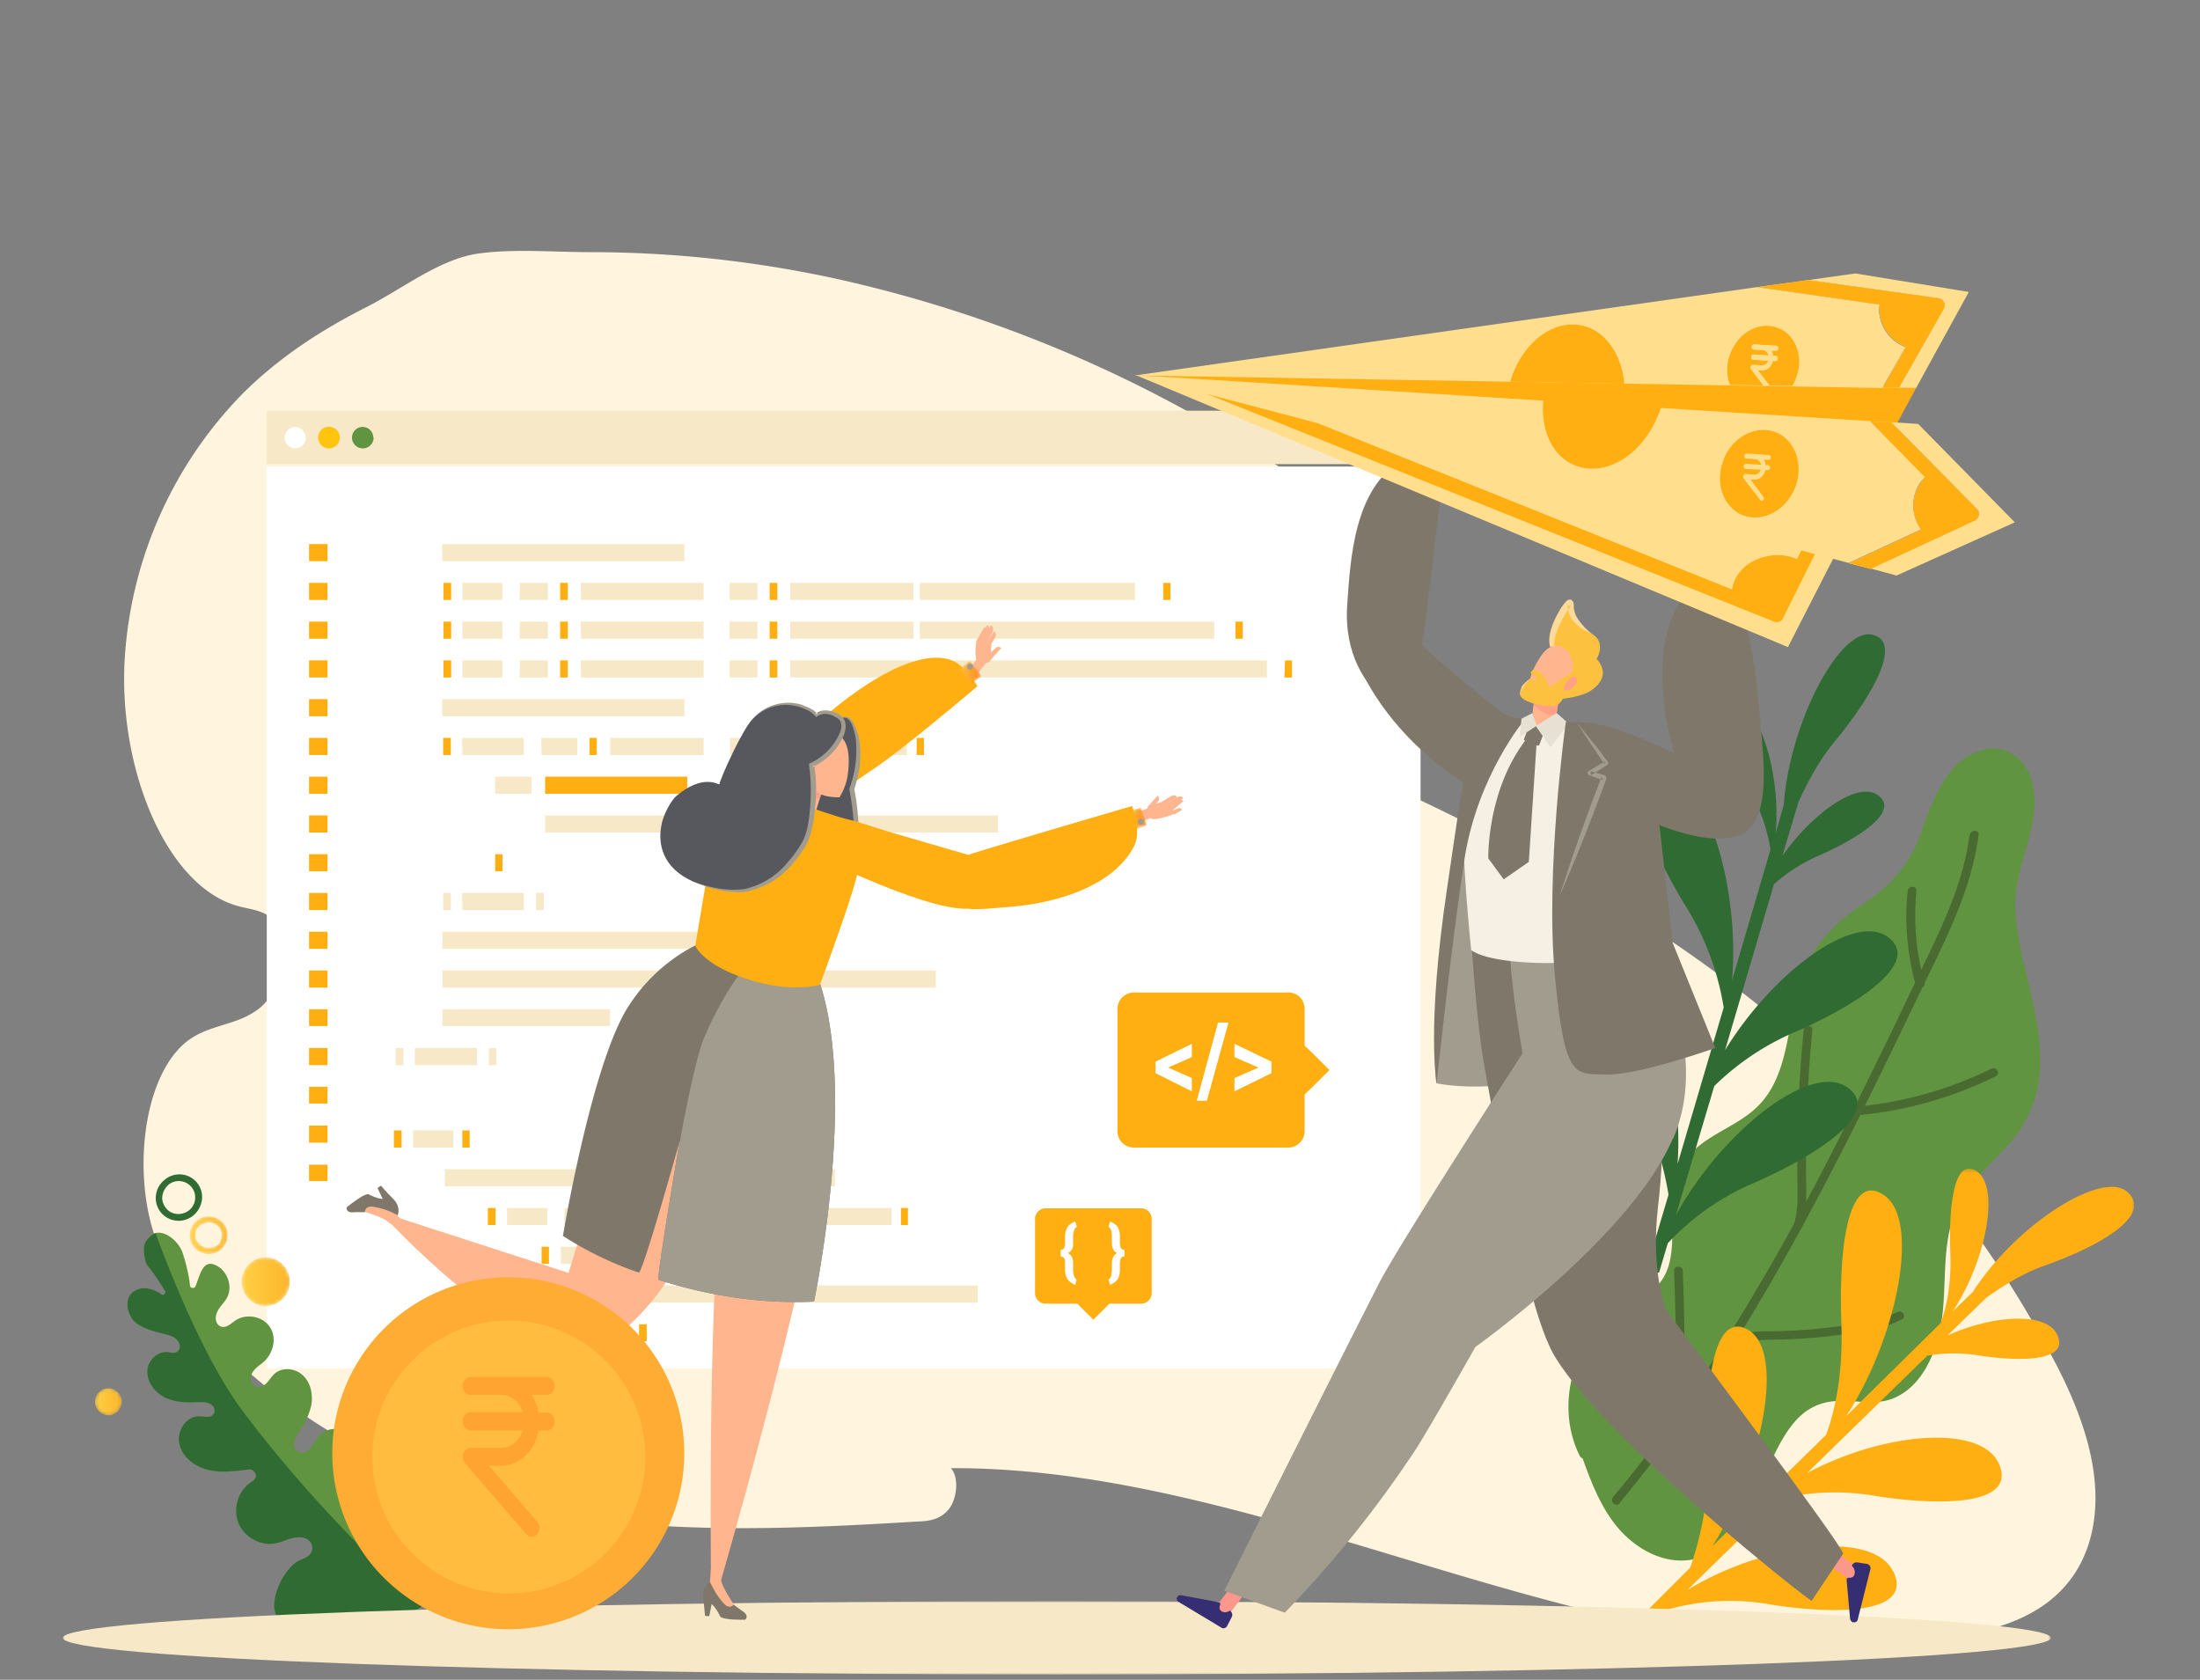 <svg xmlns="http://www.w3.org/2000/svg" xmlns:xlink="http://www.w3.org/1999/xlink" width="630" height="481" viewBox="0 0 630 481"><rect x="0" y="0" width="630" height="481" fill="#808080" stroke="none"/><defs/><defs><path id="a" d="M0 408h593.2V.5H0z"/><path id="c" d="M5.7.8c-1.5 0-2.9.7-3.9 1.7S.3 4.9.3 6.3c0 3 2.5 5.3 5.4 5.3h.1c1.5 0 2.9-.6 3.9-1.7 1-1 1.5-2.3 1.5-3.8 0-3-2.5-5.3-5.5-5.3M2 6.3c0-1 .3-2 1-2.6.7-.7 1.7-1.1 2.7-1.2 2.1 0 3.8 1.6 3.8 3.6 0 1-.3 2-1 2.7-.7.7-1.7 1-2.7 1-2 0-3.8-1.5-3.8-3.5"/><path id="f" d="M7 .5a7 7 0 00-6.8 7 7 7 0 007 7A7 7 0 0014 7.2 7 7 0 007.1.5H7"/><path id="i" d="M4 0A3.9 3.9 0 00.2 4c0 2 1.8 3.8 4 3.8 2 0 3.7-1.9 3.7-4S6 0 4 0"/><path id="l" d="M.9.3h142.3v132H.9z"/><path id="n" d="M0 1h569.3v21H0z"/><path id="p" d="M.2 1.9L1.9 7l3.6-1.2L3.7.7z"/><path id="s" d="M.8 3l3.3 4.4 3-2.3L3.8.7z"/><path id="v" d="M6.6 1.4L.9 1l5.7.4z"/><path id="y" d="M1.7.7H1h.6"/><linearGradient id="d" x1="100%" x2="0%" y1="50%" y2="50%"><stop offset="0%" stop-color="#FBB62B"/><stop offset="100%" stop-color="#FFCF44"/></linearGradient><linearGradient id="g" x1="100%" x2="0%" y1="50%" y2="50%"><stop offset="0%" stop-color="#FBB62B"/><stop offset="100%" stop-color="#FFCF44"/></linearGradient><linearGradient id="j" x1="100%" x2="0%" y1="50%" y2="50%"><stop offset="0%" stop-color="#FBB62B"/><stop offset="100%" stop-color="#FFCF44"/></linearGradient><linearGradient id="q" x1="0%" x2="100%" y1="50%" y2="50%"><stop offset="0%" stop-color="#FBC13F"/><stop offset="100%" stop-color="#FF871C"/></linearGradient><linearGradient id="t" x1="0%" x2="100%" y1="50%" y2="50%"><stop offset="0%" stop-color="#FBC13F"/><stop offset="100%" stop-color="#FF871C"/></linearGradient><linearGradient id="w" x1="-113.1%" x2="538.6%" y1="49.9%" y2="50.4%"><stop offset="0%" stop-color="#FBB62B"/><stop offset="100%" stop-color="#FFCF44"/></linearGradient><linearGradient id="z" x1="-1181.1%" x2="639.3%" y1="-536.2%" y2="330.6%"><stop offset="0%" stop-color="#FBB62B"/><stop offset="100%" stop-color="#FFCF44"/></linearGradient></defs><g fill="none" fill-rule="evenodd"><g transform="translate(18 71.5)"><path fill="#FFF4DD" d="M357 68.1A377.7 377.7 0 00222.7 8.6 331.2 331.2 0 00150.8.7c-10.4 0-21.5-1-31.8.4-10.8 1.5-21.2 9.7-31.4 15-12.5 6.3-24.9 14-36 25a119 119 0 00-33.9 76.3c-1.8 31.4 12.1 65.5 33 70.7 3.9 1 8.3 1.2 11 5.6 4.5 7.4 0 19.9-6.2 24.1-6 4.3-13.2 4.1-19.3 8.4-12.3 8.8-16 34.4-10.8 53.3A85.4 85.4 0 0054 322.1c56.5 48.5 125.5 46 190.6 42.1 3-.1 6.4-.4 8.9-3.3 2.5-2.8 3.3-9.2.8-12 99.1-.3 196.5 68.1 294.6 46.8 12.8-2.8 27.6-9.6 32-27.9 4-16.9-3-35-10.3-49-45.8-86.9-118.2-131.6-188.8-164.4a40.3 40.3 0 01-17.4-12.4c-4.8-6.6-7.3-18-4-26.3 2.9-6.8 8.9-10 11-17.4 3.7-12.6-6-24.4-14.4-30.2"/><mask id="b" fill="#fff"><use xlink:href="#a"/></mask><path fill="#FFF" d="M58.4 320.3h330.4V62.1H58.4z" mask="url(#b)"/><path fill="#F7E8C8" d="M58.4 61.4h330.4V46.1H58.4z" mask="url(#b)"/><path fill="#FFF" d="M69.6 53.8a3 3 0 11-6.1 0 3 3 0 016 0" mask="url(#b)"/><path fill="#FFC40E" d="M79.3 53.8a3 3 0 11-6.2 0 3 3 0 016.2 0" mask="url(#b)"/><path fill="#619440" d="M89 53.8a3 3 0 11-6.2 0 3 3 0 016.1 0" mask="url(#b)"/><path fill="#F7E8C8" d="M108.7 89.2H178v-4.9h-69.4zm5.7 11.1h11.5v-4.9h-11.5zm0 11.1h11.5v-4.9h-11.5zm0 11.1h11.5v-4.9h-11.5zm34-22.2h35.1v-4.9h-35.2zm0 11.1h35.1v-4.9h-35.2zm0 11.1h35.1v-4.9h-35.2zm-17.6-22.2h8.1v-4.9h-8zm0 11.1h8.1v-4.9h-8zm0 11.1h8.1v-4.9h-8z" mask="url(#b)"/><path fill="#FFAF12" d="M142.4 100.3h2.2v-4.9h-2.2zm0 11.1h2.2v-4.9h-2.2zm0 11.1h2.2v-4.9h-2.2zM109 100.3h2.2v-4.9h-2.2zm0 11.1h2.2v-4.9h-2.2zm0 11.1h2.2v-4.9h-2.2z" mask="url(#b)"/><path fill="#F7E8C8" d="M114.4 144.7H132v-4.9h-17.7zm42.3 0h26.8v-4.9h-26.8zm-19.6 0h10.2v-4.9H137z" mask="url(#b)"/><path fill="#FFAF12" d="M150.8 144.7h2.1v-4.9h-2.1z" mask="url(#b)"/><path fill="#F7E8C8" d="M184.6 166.9h83.2V162h-83.2zm-46.5 0h40V162h-40zm76.8-22.2h26.8v-4.9H215zm-23.8 0h14.4v-4.9H191z" mask="url(#b)"/><path fill="#FFAF12" d="M209 144.7h2.1v-4.9H209zm35.5 0h2.1v-4.9h-2.1zm-135.6 0h2.2v-4.9h-2.2z" mask="url(#b)"/><path fill="#F7E8C8" d="M114.4 189.1H132v-4.9h-17.7zm-5.5 0h2.2v-4.9h-2.2zm26.6 0h2.2v-4.9h-2.2zm-34.7 44.4h17.8v-4.9h-17.8zm-5.5 0h2.2v-4.9h-2.2zm26.7 0h2.1v-4.9H122z" mask="url(#b)"/><path fill="#FFAF12" d="M123.8 178h2.1v-4.9h-2.1z" mask="url(#b)"/><path fill="#F7E8C8" d="M123.8 155.8h10.4v-4.9h-10.4z" mask="url(#b)"/><path fill="#FFAF12" d="M138.1 155.8h40.7v-4.9h-40.7z" mask="url(#b)"/><path fill="#F7E8C8" d="M208.3 100.3h35.3v-4.9h-35.3zm0 11.1h35.3v-4.9h-35.3zm0 11.1h35.3v-4.9h-35.3zm37.1-22.2H307v-4.9h-61.6zm0 11.1h84.3v-4.9h-84.3zm0 11.1h99.4v-4.9h-99.4zm-54.5-22.2h8v-4.9h-8zm0 11.1h8v-4.9h-8zm0 11.1h8v-4.9h-8z" mask="url(#b)"/><path fill="#FFAF12" d="M202.4 100.3h2.2v-4.9h-2.2zm0 11.1h2.2v-4.9h-2.2zm0 11.1h2.2v-4.9h-2.2zm112.7-22.2h2.1v-4.9h-2.1zm20.7 11.1h2.1v-4.9h-2.1zm14 11.1h2.2v-4.9H350z" mask="url(#b)"/><path fill="#F7E8C8" d="M108.7 133.6H178v-4.9h-69.4zm-8.4 123.5h11.5v-4.9h-11.5zm26.9 22.2h11.5v-4.9h-11.5zm33.9 0h76.2v-4.9h-76.2zm-51.7-11.1h111.7v-4.9H109.4zm34.2 11.1h8.1v-4.9h-8z" mask="url(#b)"/><path fill="#FFAF12" d="M155.2 279.3h2.2v-4.9h-2.2zm-60.4-22.2H97v-4.9h-2.2zm19.6 0h2.1v-4.9h-2.1z" mask="url(#b)"/><path fill="#F7E8C8" d="M142.6 290.4h5.2v-4.9h-5.2z" mask="url(#b)"/><path fill="#FFAF12" d="M137.1 290.4h2.1v-4.9h-2.1zm13.3 0h2.2v-4.9h-2.2z" mask="url(#b)"/><path fill="#F7E8C8" d="M157.2 312.6h5.2v-4.9h-5.2z" mask="url(#b)"/><path fill="#FFAF12" d="M151.7 312.6h2.2v-4.9h-2.2zm13.3 0h2.2v-4.9H165zm-43.3-33.3h2.2v-4.9h-2.2z" mask="url(#b)"/><path fill="#F7E8C8" d="M152 301.5H262v-4.9H152z" mask="url(#b)"/><path fill="#FFAF12" d="M240 279.3h2v-4.9h-2z" mask="url(#b)"/><path fill="#F7E8C8" d="M108.7 200.2h95.5v-4.9h-95.5zm0 11.1H250v-4.9H108.7zm0 11h48v-4.8h-48z" mask="url(#b)"/><path fill="#FFAF12" d="M70.5 89.2h5.3v-4.9h-5.3zm0 11.1h5.3v-4.9h-5.3zm0 11.1h5.3v-4.9h-5.3zm0 11.1h5.3v-4.9h-5.3zm0 11.1h5.3v-4.9h-5.3zm0 11.1h5.3v-4.9h-5.3zm0 11.1h5.3v-4.9h-5.3zm0 11.1h5.3V162h-5.3zm0 11.1h5.3v-4.9h-5.3zm0 11.1h5.3v-4.9h-5.3zm0 11.1h5.3v-4.9h-5.3zm0 11.1h5.3v-4.9h-5.3zm0 11h5.3v-4.8h-5.3zm0 11.2h5.3v-4.9h-5.3zm0 11h5.3v-4.8h-5.3zm0 11.2h5.3v-4.9h-5.3zm0 11h5.3V262h-5.3z" mask="url(#b)"/><path fill="#306B34" d="M28.5 270.9c-.2 1.2.2 2.5 1 3.5 1.5 2 4.5 2.3 6.6.7a4.7 4.7 0 00.8-6.6 4.7 4.7 0 00-6.6-.8c-1 .9-1.6 2-1.8 3.2m8.8 5.7a6.6 6.6 0 01-9.3-1 6.6 6.6 0 011.2-9.3 6.5 6.5 0 0110.6 6c-.3 1.6-1.1 3.2-2.5 4.3" mask="url(#b)"/><path fill="#619440" d="M102.8 367.4c-.7-3.4-2.7-14.7-6-16-3.6-1.3-8 .4-9.8 3.8-.8 1.5-1.1 3.2-2.6 4.2-.8.5-2 .5-2.6-.2-1.2-1.2 0-3 .8-4.3a15 15 0 003-8.4c0-3-1.3-6-3.9-7.7-2.5-1.7-6.2-1.5-8.3.8-1.3 1.3-1.8 3.3-3.5 4.4-.8.6-2 .7-2.8 0-1.7-1.2-.6-3.8.6-5.5 1.6-2.5 3-5.1 3.5-8 .4-3-.3-6.2-2.5-8.2-2.1-2-5.8-2.4-8-.5-.9.8-1.5 1.8-2.3 2.7-1 1-2.6 1.7-3.8.6-.8-.7-1-2-.6-3 .6-1.4 1.8-2.3 3-3.2 1.8-1.4 3-3.5 3.3-5.7.8-6.9-6.8-9.5-11-6.5-1.2.8-2.4 2.1-3.9 1.7-1.1-.3-1.7-1.5-1.6-2.7.2-2.4 2.2-3.7 3.2-5.6 1.9-3.5-.2-8.5-4-9.6-3-.8-3.7 3-5 6.3-.4.8-1.5.6-1.6-.2-.3-3.3-1.4-7.3-2.2-9.6-1.5-4-7.7-8.6-10.6-2.7-.8 1.6-.2 5.7.8 6.8 1.5 1.6 4.9 7.1 4.9 7.1.3.6-.4 1.3-1 1a9.8 9.8 0 00-4.5-1.8c-.7 0-1.5 0-2.2.3-4.3 1.4-3.6 6.7-1 9.3 2.4 2 5.6 2.8 8.6 3.5 1.6.4 3.2.9 4 2.4.5.8.4 2-.4 2.6-.8.7-1.8.3-2.7.2-3.1-.4-6 2.6-5.9 5.7 0 3.1 2.3 5.9 5.1 7.2 2.8 1.4 6 1.6 9 1.4 1.6 0 3.3-.2 4.5 1 .7.6.9 1.7.3 2.5-.9 1.1-2.4.6-3.8.6-3.7-.3-6.6 3.8-6 7.5.6 3.6 3.8 6.4 7.3 7.5 4 1.3 8.3.7 12.4.2 1-.2 1.9.4 2.2 1.3.4 1.3-.8 2-1.7 2.6a9.9 9.9 0 00-3.1 11.7c1.8 4 6.5 6.4 10.7 5.5 2.7-.6 5.2-2.3 8.1-1.5 1.5.5 2.5 1.9 2.2 3.3-.3 2-2.4 2.5-4 3.3-4.4 2.5-5 9-2.2 13.2 2.9 4 12 4.2 17 3.9 5-.3 15.5-.8 20.8-4.2 2.5-1.6.6-17.5-.2-21" mask="url(#b)"/><path fill="#306B34" d="M23.6 284.3c-.8 1.6-.2 5.7.8 6.8 1.5 1.6 4.9 7.1 4.9 7.1.3.6-.4 1.3-1 1a9.8 9.8 0 00-4.5-1.8c-.7 0-1.5 0-2.2.3-4.3 1.4-3.6 6.7-1 9.3 2.4 2 5.6 2.8 8.6 3.5 1.6.4 3.2.9 4 2.4.5.8.4 2-.4 2.6-.8.7-1.8.3-2.7.2-3.1-.4-6 2.6-5.9 5.7 0 3.1 2.3 5.9 5.1 7.3 2.8 1.3 6 1.5 9 1.3 1.6 0 3.3-.2 4.5 1 .7.6.9 1.7.3 2.5-.9 1.1-2.5.6-3.8.6-3.7-.3-6.6 3.8-6 7.5.6 3.6 3.8 6.4 7.3 7.5 4 1.3 8.3.7 12.4.2 1-.2 1.9.4 2.2 1.3.4 1.3-.8 2-1.7 2.6a9.9 9.9 0 00-3.1 11.7c1.8 4 6.5 6.4 10.7 5.5 2.7-.6 5.2-2.3 8.1-1.5 1.5.5 2.5 1.9 2.2 3.3-.3 2-2.4 2.5-4 3.3-4.4 2.5-8.8 11.8-6 16 3 4 15.9 1.4 20.9 1 4.6-.2 14-.6 19.6-3.4l1.1-.7s-27.6-24-51.4-55.7c-13.3-17.7-25-51-25-51s-.5 0-1 .4a8 8 0 00-2 2.2" mask="url(#b)"/></g><g transform="translate(54 347.5)"><mask id="e" fill="#fff"><use xlink:href="#c"/></mask><path fill="url(#d)" d="M5.7.8c-1.5 0-2.9.7-3.9 1.7S.3 4.9.3 6.3c0 3 2.5 5.3 5.4 5.3h.1c1.5 0 2.9-.6 3.9-1.7 1-1 1.5-2.3 1.5-3.8 0-3-2.5-5.3-5.5-5.3M2 6.3c0-1 .3-2 1-2.6.7-.7 1.7-1.1 2.7-1.2 2.1 0 3.8 1.6 3.8 3.6 0 1-.3 2-1 2.7-.7.7-1.7 1-2.7 1-2 0-3.8-1.5-3.8-3.5" mask="url(#e)"/></g><g transform="translate(69 359.5)"><mask id="h" fill="#fff"><use xlink:href="#f"/></mask><path fill="url(#g)" d="M7 .5a7 7 0 00-6.8 7 7 7 0 007 7A7 7 0 0014 7.2 7 7 0 007.1.5H7" mask="url(#h)"/></g><g transform="translate(27 397.5)"><mask id="k" fill="#fff"><use xlink:href="#i"/></mask><path fill="url(#j)" d="M4 0A3.9 3.9 0 00.2 4c0 2 1.8 3.8 4 3.8 2 0 3.7-1.9 3.7-4S6 0 4 0" mask="url(#k)"/></g><path fill="#619440" d="M577.1 260c-.4-12 7.6-23.6 5-35.4-1.8-7.6-8-12-15.2-9.6-9 3-12.8 12.5-16 21.2a40.2 40.2 0 01-9.4 16.3c-4 4-8.8 6.7-13.2 10.2a38.6 38.6 0 00-14.1 23.2c-2.5 11-2.9 23.8-11.6 31.6-7 6.4-17.8 8.4-22 18.2-4.5 10.7 2.6 26.8-8 34.1-4.4 3.1-9.4 4.4-13.4 8.3a33 33 0 00-7.3 11c-3.7 9-3.8 19.3.5 27.8.2.4.5.6.8.7 3.2 9 7 18.3 14.4 24 6.5 5.2 15.3 7.3 22.7 2.8 12.7-7.5 14.3-26 23.4-37 3.2-3.8 7.1-5.9 12-6.2 5.3-.4 10.5 1.2 15.7-.5 7.7-2.7 11.8-10.5 13.8-18.4 3-12 0-25.2 5.3-36.6 4.7-10.2 15-15.7 20-25.6 9.8-19.1-2.6-40.6-3.4-60.2"/><path fill="#496B32" d="M564 239c-1.8 14.5-8.5 27.6-14.7 40.5a2534 2534 0 01-18.5 38.1 727.9 727.9 0 01-41.1 73.3c-8.6 13-17.7 25.8-27.8 37.8-1 1.2.8 3 1.8 1.8 18-21.7 33.4-45.4 47.2-69.9 14-24.8 26.5-50.5 38.8-76.2 7-14.5 14.8-29.1 16.9-45.3.2-1.6-2.3-1.6-2.5 0"/><path fill="#496B32" d="M482.5 404.5c0-13.5-.1-27-.6-40.6 0-1.6-2.5-1.6-2.5 0 .5 13.5.7 27 .6 40.6 0 1.6 2.5 1.6 2.5 0M497 385c3.7-1.3 7.7-1.3 11.6-1.4a159.2 159.2 0 0025-2.4c3.8-.7 7.6-1.6 11-3.4 1.5-.7.2-2.9-1.2-2.1a38 38 0 01-11.2 3.2 155.1 155.1 0 01-24.5 2.3c-3.8 0-7.7.1-11.4 1.4-1.5.6-.8 3 .7 2.4m19-33.8c1.4-4.3 1.3-8.8 1.2-13.2a382.5 382.5 0 011.8-43c.2-1.6-2.3-1.6-2.5 0a387.8 387.8 0 00-1.8 42c0 4.5.4 9.2-1 13.6-.5 1.5 1.9 2.2 2.4.6m16.4-31.9c13.6-1.3 26.8-5.1 39-11.1 1.5-.7.2-2.9-1.2-2.2a110 110 0 01-37.8 10.8c-1.6.2-1.6 2.7 0 2.5m18.6-38a70.7 70.7 0 01-2.3-26.2c.1-1.6-2.4-1.5-2.5 0-1 9-.1 18.2 2.3 27 .5 1.5 2.9.8 2.5-.7"/><path fill="#306B34" d="M528.7 311.2c-10.6-7-35.9 13.2-48.8 36.8l11-37a75.2 75.2 0 0123.4-15.6c18.3-8 36.5-20.2 26-27.3-10-6.6-33 10.9-46.3 32.6l14-47.5c2.8-2.5 7-5.7 13.3-8.4 11.5-5.1 23-12.7 16.3-17.2-5.8-3.9-18.6 5.3-27.2 17.5l4.6-15.4c2.1-4.5 5.2-11 10.1-17 11.5-13.9 20-29.3 10.8-31-9.2-1.6-23.4 25.2-25.1 48.8l-2.3 8c1.5-17.2-4.8-37.6-12.8-37.9-7.9-.3-2.6 12.8 4.2 23.9a49 49 0 017.1 18.8l-11 37.4c2.3-27.2-7.7-59.3-20.3-59.8-12.5-.5-4 20.3 6.6 37.9a78 78 0 0111.3 29.7l-13.2 44.8c1.8-26.8-8-58.8-20.4-58.2-9.5.4-6.2 14.8 5.8 34.6a89.7 89.7 0 0112 32.4l-6.3 21.2c1.2.8 2.4 1.2 3.6 1.1l2.5-8.4a72.4 72.4 0 0125.2-17.5c18.3-8.1 36.5-20.2 26-27.3"/><g transform="translate(468 334.5)"><mask id="m" fill="#fff"><use xlink:href="#l"/></mask><path fill="#FFAF12" d="M74.1 115.5c-5.7-12-36.8-8.2-58.9 5.3L42 94.6a68.5 68.5 0 0127.3-.7c19.4 3 40.6 2.5 35-9.5-5.4-11.2-33.1-8.7-54.8 2.9l34.4-33.6a45 45 0 0115.2 0c12.2 1.8 25.6 1.5 22-6-3-6.6-18.3-5.7-31.4.2l11.1-10.8c4-2.8 9.7-6.7 16.7-9.2 16.4-5.8 30.9-14.5 23.8-21-7-6.6-31.8 9-44.4 28.6L91.2 41c9.4-14.2 13.6-35.3 7-40-6.6-4.6-8.2 9.8-7.7 23.1.4 10.2-1.5 17-2.8 20.3L60.7 71C75.3 48.5 82 15 71.6 7.8 61.1.5 58.5 23.2 59.3 44.4c.6 16-2.4 26.7-4.4 32l-32.5 31.8c14.2-22.4 21-55.6 10.2-61.9-8.3-4.8-12.3 9.5-11.4 33.4a94.3 94.3 0 01-5.2 34.7L1 129.4a6.5 6.5 0 002.4 3l6.1-6a65.8 65.8 0 0129.8-1.4c19.4 3 40.6 2.5 34.9-9.5" mask="url(#m)"/></g><g transform="translate(18 457.5)"><mask id="o" fill="#fff"><use xlink:href="#n"/></mask><path fill="#F7E8C8" d="M569.3 11.5C569.3 17.3 442 22 284.7 22 127.4 22 0 17.3 0 11.5S127.5 1 284.7 1s284.6 4.7 284.6 10.5" mask="url(#o)"/></g><path fill="#A29C8F" d="M411.3 310.2s15 3.3 35-2.5c20-5.9-18-80.9-18-80.9l-7.1.7s-12.4 64.1-9.9 82.7"/><path fill="#FCC23F" d="M449.5 172.6c1 .4-1.4 4.4 6.5 9 3.2 1.9 2.2 5.5 1.2 7.1.5.5.9 1 1.2 1.7 1.5 2.8 0 5.4-2.6 7.2-3.1 2.2-9.5 2.6-9.5 2.6l-7.6-7s1.3-3 2.2-4.5a6.8 6.8 0 013.8-3c-1.7-4.6 4.4-13.4 4.8-13.1"/><path fill="#FCDB9A" d="M440.9 188.7c.7-1.5 2-3 3.6-3.6l-.4.8c-.9-2.4-.3-4.8.5-7 .8-2 1.8-4 3.2-5.9l.6-.7.4-.4s1-.4 1.2-.1l.5.5c.3 1.1.1 1.4.2 2 .2.9.4 1.8 1 2.7a18 18 0 004.3 4.6c-2-.9-4-2-5.5-3.8a7 7 0 01-1.5-3.3l-.1-1.3.2.2c.1.3 1 0 .8 0l-.1.2-.5.6a36.5 36.5 0 00-3 5.4c-.8 2-1.5 4-1.1 5.9v.1c0 .3 0 .6-.4.6a7 7 0 00-3.9 2.5"/><path fill="#FC988B" d="M530.5 452.7l2.2-3c.1-.2 0-.3 0-.4l-12.3-8.7h-.3l-2.2 3.2v.3l12.3 8.7h.3"/><path fill="#352E73" d="M530.7 464.5a1 1 0 001.3-.8l3.6-14.3c.2-.8-.3-1.5-1.1-1.6l-2.6-.4c-.7-.1-1.4.3-1.6 1 0 0 1 .7.8 2.1-.1 1.2-1 1.3-1.8 1.3-.3 0-.5.2-.5.6l1 11.2c.1.4.4.8.9 1"/><path fill="#FC988B" d="M349 462.6c1 .7 2.3.5 3-.4l6.8-9c.7-1-2.8-3.5-3.5-2.6l-6.7 9c-.7 1-.5 2.3.4 3"/><path fill="#352E73" d="M337.2 457.2a1 1 0 00.3 1.5l12.3 7.4c.6.4 1.5 0 1.7-.7l1.2-2.3c.4-.7.1-1.5-.5-1.9 0 0-1 .8-2.2.3-1-.5-.8-1.4-.6-2 .1-.3 0-.7-.4-.7l-10.7-2a1 1 0 00-1.1.4"/><path fill="#7F786A" d="M474.2 296.5c2 9.2 2.8 30.6.6 49-2.3 19.7 2.6 30 2.6 30s51 68 50.4 69.4l-9 13.5c-.3.4-58.3-45.2-73.4-69.7-7.2-11.6-14.4-50.3-20.4-83.8-2.1-11.3-3.6-34.4-3.6-34.4s21.7-4.8 35.7 2c12.5 5.9 15 15 17 24"/><path fill="#A29C8F" d="M479 326.1c-12 28-56.5 59.6-56.5 59.6s-12 21.2-16.6 28.6a321.4 321.4 0 01-38 47.5l-17.3-6.3s30-60 44.5-88.4c5.2-10.2 40.9-65.5 40.9-65.5s-5.2-30.1-3-32.6c4.9 0 36.8-3.3 36.8-3.3s21.4 32.5 9.3 60.4"/><path fill="#FB8875" d="M493 158.6c.3-.2.7-.1 1 .1.5.4 1.2 1 1.4 1.4v.8l-.6.6c-.8.4-3 1.7-4.1 1.4-.3 0-.5-.3-.6-.7-.5-1.3 0-2.6 1.1-3l1.8-.6z"/><path fill="#FB8875" d="M492.3 156.4c.6.3.5.9.2 1.4l-.4.5-.6 1.7-1.4.2 1-2.3 1.2-1.5zm3.4-.6c-.4-.3-.8 0-1 .6l-.3.8-1.6 1.8 1.3.2 1.4-1.9.2-1.5z"/><path fill="#FB8875" d="M498.4 156.7c-.4-.5-1.2-.5-1.7 0L494 159l1 .7 3.4-3z"/><path fill="#FB8875" d="M498.3 158c-.3-.4-1-.4-1.6 0l-2.4 2.1.6.8 3.4-3z"/><path fill="#FB8875" d="M498.2 159.5c-.2-.4-.9-.4-1-.3l-2.5 1.5v.8l3.5-2zm-8 .5l1.7 2.3-.5 2.8-2-.5z"/><path fill="#7F786A" d="M399.2 177.4l-9.4 14.5s7.4 18 29 32c9.9 6.3 13-7.8 20.3-17 0 0-6.9-1.5-8.6-2.6a369 369 0 01-31.3-27"/><path fill="#F5EFE4" d="M421.4 272.1s3 3 17.9 3.6c17.4.8 33.3-4.4 33-6.7-1.5-12.6-2.2-40.4-2.2-40.4-.2-9.6 6-19.8-15.7-20.8l-17.6-2c-10.3.1-16.1 13-17.5 27.9-1 10.1 2 38.4 2 38.4"/><path fill="#7F786A" d="M499.6 238.4c3.6-2.4-2-13.8-2-13.8S474.6 213 466.5 210c-10.8-4-11.7 16.3-11.7 16.3s32.6 19.9 44.9 12"/><path fill="#FFB68E" d="M439 208.6l5.5.7c.4 0 .7-.2.7-.5l1.3-10.5c0-.3-.1-.6-.5-.7l-5.6-.7c-.3 0-.6.2-.7.6l-1.3 10.4c0 .4.2.7.5.7"/><path fill="#FFA087" d="M439.1 200.6a3 3 0 012.7-3.3c1.7-.2 4.4 1 4.7 2.5l-.7 4.3c0 1-2.3.9-4.2-.3-1.3-.8-2.4-2-2.4-2v-1.2z"/><path fill="#FFB68E" d="M450 192.8c.9-3 0-6.2-2.7-7.5-4.3-2.2-8.1 5.4-9.1 8.9-1 3.9-.1 5.2-.1 5.2s2.4 1.5 4.8 1.4c2.1-.2 3.9-.2 5-3a59 59 0 002-5"/><path fill="#7F786A" d="M436.6 212l3.8 1.5c.2 0 .4 0 .4-.2l1.7-4.5-4.4-1.6-1.7 4.5c0 .1 0 .3.2.4"/><path fill="#7F786A" d="M426.2 245.8l4.4 6 7.2-5 2.4-36.7s-1.4-.5-1.7-.2c-12.9 15-12.3 35.9-12.3 35.9"/><path fill="#E7E1D3" d="M444 214l5.2-6.8-3.4-3-6 3.7z"/><path fill="#FFA087" d="M448.5 194.5c-1.2.9-1.8 2.2-1.3 2.8.5.7 1.9.5 3-.3 1.2-1 1.8-2.2 1.3-2.8-.5-.7-1.8-.5-3 .3"/><path fill="#FCC23F" d="M450.6 193.5s-3 2-2.7 4c.4 2.3-1.1 4.1-2.5 4.6s-8.8-.6-9.9-2.7c-1-2 2.7-5.1 2.7-5.1s1.2.6 1.5.5c.4-.1.5-1-1.1-1.8-.7-.3.3-1.2.5-1.2.2-.1 2.7.6 3.4 2.3.7 1.7.8 2.3 1.6 2.3s3.6-2.7 6.7-4.2l-.2 1.3z"/><path fill="#E1DCFF" d="M493.8 169.3v-5.7H487v5.7z"/><path fill="#FB8875" d="M410.4 123.2a1 1 0 00-1-.2c-.7.1-1.6.4-1.9.7-.2.2-.2.5-.3.7l.4.8c.5.7 1.9 2.8 3.1 3 .3 0 .5-.2.8-.5 1-1 1-2.4.2-3.2l-1.3-1.3z"/><path fill="#FB8875" d="M411.9 121.5h-.1c-.6 0-.8.6-.7 1.2l.2.7-.1 1.7 1.1.8v-2.5l-.4-1.9zm-3.2-1.8c.4 0 .7.4.7 1v.8l1 2.2-1.3-.2-.8-2.2.4-1.6z"/><path fill="#FB8875" d="M407.7 119c.5 0 .7.3.7 1v1.1l1 2.7-1.4-.5-.7-2.3.4-2z"/><path fill="#FB8875" d="M406.7 121.1l.3-.8c.5-.2.3.4.5 1.1l.3 1 .7 2.1-1 .3-.6-2-.2-1.7z"/><path fill="#FB8875" d="M406 121.4c.4-.1 1 .3 1 .5l1 2.6-.6.3-.8-1.5-.6-1.9zm6.1 5.4h-2.6l-1.7 3.3 2.3 1.1z"/><path fill="#7F786A" d="M482.6 170.4c-9.9 11.8-6.7 34.2-3 45.7 4.1 12.9 12.7 29.6 21.4 21.2 4.7-4.4 4.3-16.1 3.8-22.2-1.1-12-2-37-10-47.3-1.8-2.5-8.6-1.7-12.2 2.6"/><path fill="#E1DCFF" d="M410.6 134l1.6-3.8-5.6-2.5-1.6 3.8z"/><path fill="#FFF" d="M488.1 165a.8.8 0 101.7 0 .8.8 0 00-1.7 0m-81.5-35.4a.8.8 0 101.7 0 .8.8 0 00-1.7 0"/><path fill="#FCDB9A" d="M435.5 199.4c-.5-1 0-2.1.4-3 .7-.8 1.4-1.5 2.3-2.1-.7.7-1.4 1.5-1.9 2.4-.6.7-1.1 1.7-.8 2.7"/><path fill="#7F786A" d="M401.4 131.9c-13.7 8-14.7 28.4-15.6 41.2-1 14.2 5.3 23.4 11.3 27.7 0 0 8.2-5.2 9.4-11.5 1.8-9.8 5-40 6.8-52.4.4-3-1.7-5.9-4.8-6.2-2.3-.2-5-.1-7.1 1.2m47 74.8s-6 42.8-3.1 73c2.8 30.1 5.9 27.6 14.7 28 8.9.3 31.2-7.6 31.2-7.6L479 270l-6.4-56.8s-10.2-6.9-24-6.5"/><path fill="#A29C8F" d="M446.6 256.6c3.6-11.5 7.7-22.8 12-34.1l.5.9-4-1.4a.7.7 0 01-.2-1.2l4.7-2.8-.1.8a367 367 0 01-7.8-11.7c3 3.6 5.9 7.3 8.7 11 .2.3.2.7-.1.9l-4.7 3-.1-1.2 4 1.2c.4.2.6.6.5 1a581.4 581.4 0 01-13.4 33.6"/><path fill="#7F786A" d="M436.8 205.8s-13.6 16-17.4 40c-3.7 24-8 64.4-8 64.4s-3-15.7 3-55.9c6-40.1 5.9-50.3 22.4-48.5"/><path fill="#E7E1D3" d="M435.2 211l.5-5.2 3.1-1.6 1.3 3.6z"/><path fill="#FFAF12" d="M271.7 188.8c-12.7-3.6-34.4 14.5-41 21.6-7.6 8-6.5 15.6-.8 18.7 4.8 2.6 15.8-6 19.8-8.6 8.2-5.3 30.2-24 30.2-24s-3.6-6.5-8.2-7.7"/><path fill="#57575E" d="M240 206.3s3.3-3.8 5.2 3.8c2 7.6-1.4 15.7-1.4 15.7s5.1 22.7-4.3 26c-9.5 3.4-24.1-8.5-24.1-8.5l24.6-37z"/><path fill="#A29C8F" d="M240 206.3c.7-.7 1.8-1 2.6-.6.8.6 1.3 1.5 1.6 2.4.7 1.9 1 3.8 1 5.8a30.7 30.7 0 01-2 12c.9 4.6 1.4 9.3 1.4 14 0 2.2-.3 4.5-1 6.7-.6 2.2-1.9 4.3-4.1 5.3 2.3-.7 4-2.8 4.8-5 1-2.3 1.3-4.7 1.5-7 .2-4.8-.3-9.6-1.2-14.2v.4c1.3-4 2.1-8 1.7-12.2-.1-2.1-.6-4.2-1.5-6-.4-1-1-2-2-2.5-1-.4-2.2.2-2.8 1"/><path fill="#FFB68E" d="M210.3 459.7s-3.4-4.9-3.8-7.2l.2-8.6-2.8 1-.7 9.6s4.3 6 4.4 6c.2.1 2.7-.8 2.7-.8m-19.9-174.8c-5.4 3.3-12 29-12 29l-15.6 50.6-48.8-15.8-1.7 2s43.3 46.5 62.2 33.3c32.8-23 37.2-78.6 34.3-93.7-4 .4-10.8-.1-18.4-5.4"/><path fill="#FFB68E" d="M227.8 280.3c-8.1 8-11.2 19.1-17.8 38.8-7.8 22.8-6.4 132.4-6.4 132.4l2.9.9s29.3-100.2 31.1-135.5c.5-8.3-3.3-33.3-3.3-33.3l-6.5-3.3"/><path fill="#7F786A" d="M203.3 453s-2.3 1.3-1.9 4.5l.5 5.2 1.2.1.7-3.5s1.2 1 2.4 3.5c.6 1.2 7.2 1 7.2 1s1.4-1.2-1-2.6l-2.3-1.7s-1 1.3-2.5 0c-.7-.7-1.9-2.2-2.7-3.5l-1.6-3"/><path fill="#FFB68E" d="M104.3 347s5.4 1.5 7 3l5.3 4 .7-3.3s-2.7-1.6-3.3-2.4c-.3-.4-.7-1.7-.7-1.7s-7.3-2-7.5-2a32 32 0 00-1.5 2.4"/><path fill="#7F786A" d="M113.9 348s1-2.4-1.3-4.7c-2.3-2.3-3.5-3.8-3.5-3.8l-1 .7 1.5 3.1s-1.5 0-4-1.3c-1.2-.5-6.3 3.7-6.3 3.7s-.5 1.8 2.4 1.4h2.8s0-1.7 2-1.6a20.8 20.8 0 017.4 2.5m89.5-79.1s-14.3 4.4-23.9 20c-10.3 17-18.3 65-18.3 65a99.4 99.4 0 0021.7 10.5c1.1.5 11.7-37.5 11.7-37.5s-6.7 39.3-6 39.6c12 3.8 27.3 7 44.5 6.2 0 0 15.4-73-3-101.3l-26.7-2.5z"/><path fill="#E1DCFF" d="M219 266.6a1.6 1.6 0 11-3.2-.2 1.6 1.6 0 013.3.2"/><path fill="#A29C8F" d="M194.6 326.9s-6.7 39.3-6 39.6c12 3.8 27.3 7 44.5 6.2 0 0 15.4-73-3-101.3l-10.9-1.1s-9.5 8-17.5 26.7c-3 7-7 29.9-7 29.9"/><path fill="#FFB68E" d="M333.6 229.4s1.9 1.3 2 2c.2.5-.2 2-.2 2s-4.7 1.7-5.8 1c-.5-.3-.9-1.5-1.1-2.4-.1-.6.3-1.3.9-1.4l4.2-1.2z"/><path fill="#FFB68E" d="M331.5 227.8c.5.5.6 1.2.1 1.7l-2 2.3-.9-.8 2.8-3.2zm5.6.5c-.3-.6-1-.7-1.6-.4l-3 1.8 1 .8 3.6-2.2z"/><path fill="#FFB68E" d="M338.9 228.6c-.3-.6-1.1-.7-1.8-.3l-3 1.8.7 1 4-2.5z"/><path fill="#FFB68E" d="M338.9 229.4c-.4-.5-1.2-.6-1.8 0l-2.7 2 .7 1.2 3.8-3.2z"/><path fill="#FFB68E" d="M338.5 232c-.2-.7-.8-.7-1.5-.4l-.9.4-2.5.5.7 1 2.2-.4 2-1.2zm-9.8-.5l.7 2.8-3.7 1.3-.7-2.9z"/><g transform="translate(323 230.5)"><mask id="r" fill="#fff"><use xlink:href="#p"/></mask><path fill="url(#q)" d="M.2 1.9L1.9 7l3.6-1.2L3.7.7z" mask="url(#r)"/></g><g fill="#FFB68E"><path d="M283.9 184.1s-1.7-1.5-2.4-1.6c-.6 0-1.9 1-1.9 1s-.7 4.7.2 5.7c.4.4 1.7.6 2.7.6.6 0 1.2-.5 1.2-1.2l.2-4.5z"/><path d="M286.7 185.6c-.4-.5-1.2-.5-1.6 0l-2.3 2 .8 1.5 3.1-3.5zm-2-4.8c.5.4.7 1.1.3 1.7l-1.6 2.6-1-.7 2.2-3.6z"/><path d="M283.8 179.1c.6.3.8 1.1.4 1.8l-1.5 3.1-1-.5 2-4.4z"/><path d="M282.7 179c.6.2.8 1 .5 1.7l-1.5 3.1-1.1-.5 2.1-4.4z"/><path d="M282 179.6c.5.3.6 1.1.3 1.8l-1.7 3-1-.9 2.3-4zm.7 9.8l-2.1-1.9-3 4.1 2 1.8z"/></g><g transform="translate(274 188.5)"><mask id="u" fill="#fff"><use xlink:href="#s"/></mask><path fill="url(#t)" d="M.8 3l3.3 4.4 3-2.3L3.8.7z" mask="url(#u)"/></g><g><path fill="#A29C8F" d="M327.4 235.8a.8.8 0 11-1.4-1 .8.8 0 111.4 1m-49.1-44.2a.8.8 0 11-1-1.4.8.8 0 011 1.4"/><path fill="#FB8875" d="M231.3 218.7c.9 1.5 1 3 .1 3.5-.8.5-2.1-.2-3-1.6-1-1.5-1-3-.2-3.5s2.2.2 3 1.6"/><path fill="#352E73" d="M231.7 222.1a1.3 1.3 0 11-2.5 0 1.3 1.3 0 012.5 0"/><path fill="#FFAF12" d="M324.2 230.8s-35.6 10.4-45.8 13.6l-1.1.4-23-6.7c-4.5-1.4-8.3-2.7-11.2-3.4-14.1-3.7-9.8 0-15.7 6.4l1.3 1.6s35.3 18 48.2 17.5c3.6.4 8-.2 13.2-.6 10.6-.9 28.5-5.1 34.7-17.4 2.2-4.4-.6-11.4-.6-11.4"/><path fill="#FFB68E" d="M231.6 233c-.9-.3-1.4-1.3-1.1-2.2l1.6-5.3a1.7 1.7 0 113.3 1l-1.6 5.3c-.3 1-1.3 1.5-2.2 1.2"/><path fill="#FFA087" d="M235.4 227c.5-1 .1-2.2-.8-2.6-.8-.3-2 .3-2.4 1.4l-1.2 2.8c-.2.6 1.2.9 2.5.3.9-.3 1.4-.7 1.4-.7l.5-1.1z"/><path fill="#FFAF12" d="M234.8 282s-8.5 2.6-21.6-1.9c-12-4-14.1-9.3-14.1-9.3l6.2-36.8c2.2-6.6 7.6-9 17.4-5.8l18.3 6c9.2 4.2 4.3 17.3 1.9 24.8-2.3 7.2-8.1 23-8.1 23"/><path fill="#FFB68E" d="M230.8 216.8c.3-3.6 2.6-6.5 6-6.9 7.2-.6 6.5 8.3 5.9 12.4-.5 3.3-2.3 6-2.3 6s-3.7.2-6-1.2c-2-1.2-3.5-2.4-3.6-6v-4.3"/><path fill="#57575E" d="M230.2 241.8c3.5-5.7 3-20.4 2.1-22.7 6.2-2.8 11.1-10.3 8.6-13.2-1.1-1.4-5-3-7.1-1.1-1.4-2.3-11-6.5-18.2 1-3 3-9.3 17-9.6 18.8-.5 0-4.9-3-12.4 3.4-1.2 1-3.7 5.1-4.2 8.4-1 5 .1 12 9 16 4.2 1.8 12.3 4 18 1.7 5.7-2.2 9.8-5.7 13.8-12.3"/><path fill="#A29C8F" d="M198.5 252.4c4.5 2 9.6 3.4 14.7 3a23 23 0 0013.3-7.5c1.7-1.9 3.2-4 4.5-6.2 1.2-2.4 1.7-5 2.1-7.5.6-5 1-10 0-15.3l-.5.8c4-1.9 7.3-5 9-9.1.4-1 .7-2.2.5-3.4-.1-1.3-1.2-2.3-2.1-2.8-2-1-4.6-1.6-6.5 0l.7.1c-1.3-1.5-3-2-4.6-2.7a13.5 13.5 0 00-14 4 13.2 13.2 0 0113.8-3.2c1.5.5 3.1 1.3 4 2.4.1.3.4.3.6.2 1.5-1.3 3.8-.8 5.4.2 1.9.9 1.8 2.9 1 4.7a17.2 17.2 0 01-8.3 8.4c-.3 0-.5.4-.4.7v.1c.7 4.6.6 9.9 0 14.7-.3 2.5-.8 5-1.9 7a35.2 35.2 0 01-4.3 6 22.1 22.1 0 01-12.4 7.6c-4.9.6-10-.4-14.6-2.2"/><path fill="#FFDE8E" d="M527.6 154.8L512 185.3l-186.8-77.9z"/><path fill="#FFDE8E" d="M515.2 160.7c-1.3-.6-3.8-1.6-7.1-1.4-6.7.6-11.6 5-12 10.7l2.1 1 11 5.2 5-12a50 50 0 001.2-3.4h-.2zm-17.3 11c-2.5-1.2-2.5-1.4-2.4-1.6.3-6.2 5.4-10.9 12.5-11.4 3.5-.3 6 .8 7.5 1.4l.4.2h.2v.2c0 .1.2.3-1.3 4l-5.3 12.6-11.6-5.4z"/><path fill="#FFAF12" d="M518.8 151.6l-4.2 8.5a14 14 0 00-6.6-1.1c-6 .5-11.1 4.1-12 9.8l-151-60.6-1.4 3.8L508 178a2 2 0 002.6-1l11.8-23.7-3.7-1.8z"/><path fill="#FFAF12" d="M548.7 111.1l-6.2 11.5-217.4-15.2 115.6-4.7z"/><path fill="#FFDE8E" d="M563.8 83.6l-32.5-5.3-13.5 1.9 37.3 5.2a2 2 0 011.5 3L543.8 111l4.9.1 15.1-27.5z"/><path fill="#FFDE8E" d="M538.2 87.8v-.6l-35-5L325 107.5l214 3.6 6.7-11.7a11.7 11.7 0 01-7.6-11.5"/><path fill="#FFAF12" d="M509.3 94c-5.2-2.2-11.3 1-13.7 7a12.5 12.5 0 00-.2 9.2l9.6.2-3.5-4.7-.2-.2v-.6l.4-.4h.3l2.5.1c.8 0 1.6-.5 1.9-1.3l-4.3-.3c-.4 0-.7-.4-.6-.8 0-.4.3-.7.6-.7l4.4.3c-.3-.9-1-1.5-1.7-1.6l-2.6-.1c-.3 0-.6-.4-.6-.8s.4-.7.7-.7l2.5.2 3.8.2c.4 0 .7.3.6.8 0 .4-.3.7-.6.6h-1.3l.5 1.5h.7c.3 0 .6.4.6.8s-.4.7-.7.7h-.7c-.4 1.6-1.8 2.8-3.3 2.7h-1l3.3 4.3 6.5.1c.4-.6.8-1.3 1-2 2.5-6 .2-12.5-5-14.6"/><path fill="#FFDE8E" d="M504.4 106c1.5.2 2.9-1 3.3-2.7h.7c.3.1.6-.2.7-.6 0-.4-.3-.8-.6-.8h-.7c0-.6-.3-1-.5-1.5h1.3c.3 0 .6-.2.6-.6 0-.5-.2-.8-.6-.8l-3.8-.2-2.5-.2c-.3 0-.6.3-.7.7 0 .4.3.8.6.8l2.6.1c.8 0 1.4.7 1.7 1.6l-4.4-.3c-.3 0-.6.3-.6.7 0 .4.2.8.6.8l4.3.3c-.3.8-1 1.4-1.9 1.3l-2.5-.1h-.3c-.1 0-.3.2-.3.4v.8l3.6 4.7h1.7l-3.3-4.4h1z"/><path fill="#FFAF12" d="M465.1 109.9l-.1-1.5c-1.2-7.7-5.6-13.8-12-15.2-7.9-1.7-16.1 4.3-19.8 13.9-.3.6-.7 2.2-.7 2.2l32.6.6z"/><path fill="#FFDE8E" d="M556.7 86.6a2 2 0 00-1.6-1.2l-37.3-5.2-14.6 2 35 5v.6c-.2 5.2 3 9.7 7.6 11.5l-6.6 11.7h4.6l12.8-22.5a2 2 0 000-2"/><path fill="#FFAF12" d="M556.7 86.6a2 2 0 00-1.6-1.2l-37.3-5.2-14.6 2 35 5v.6c-.2 5.2 3 9.7 7.6 11.5l-6.6 11.7h4.6l12.8-22.5a2 2 0 000-2"/><path fill="#FFDE8E" d="M550.5 137.5l.8-1-15.6-15.8.2-.1L325 107.4l204.4 53.8 20.7-9.6c-3-4.1-3-10 .3-14.1"/><path fill="#FFDE8E" d="M577 149.6l-27.7-28.2-7.7-.5 24.5 24.8a2 2 0 01-.6 3.3l-29.8 13.8 7.4 2 33.8-15.2z"/></g><g transform="translate(535 119.5)"><mask id="x" fill="#fff"><use xlink:href="#v"/></mask><path fill="url(#w)" d="M6.6 1.4L.9 1l5.7.4z" mask="url(#x)"/></g><g><path fill="#FFDE8E" d="M566.6 147.5a2 2 0 00-.5-1.8L541.6 121l-5.7-.3-.2.1 15.6 15.9-.8.9c-3.3 4.2-3.3 10-.3 14.1l-20.7 9.6 6.2 1.6 29.8-13.8a2 2 0 001.1-1.5"/><path fill="#FFAF12" d="M566.6 147.5a2 2 0 00-.5-1.8L541.6 121l-5.7-.3-.2.1 15.6 15.9-.8.9c-3.3 4.2-3.3 10-.3 14.1l-20.7 9.6 6.2 1.6 29.8-13.8a2 2 0 001.1-1.5m-73-16c-2.6 6.5-.2 13.6 5.4 15.9 5.6 2.2 12.3-1.2 15-7.7 2.6-6.6.2-13.7-5.4-16-5.7-2.2-12.4 1.2-15 7.7"/><path fill="#FFDE8E" d="M506.4 131.7c.4 0 .7-.3.7-.7 0-.4-.2-.7-.6-.7l-3.8-.3-2.5-.1c-.4 0-.7.3-.7.7 0 .4.2.7.6.7l2.5.2c.8 0 1.5.7 1.7 1.6l-4.3-.3c-.3 0-.6.3-.7.7 0 .4.3.8.6.8l4.3.2c-.3.9-1 1.4-1.8 1.4l-2.6-.2h-.2l-.4.5a.8.8 0 00.1.8l4.7 6.1c.1.2.3.3.5.3.1 0 .3 0 .4-.2.3-.3.3-.7 0-1l-3.6-4.9h1c1.5.2 2.9-1 3.2-2.7h.7c.4 0 .7-.2.7-.6 0-.4-.2-.8-.6-.8h-.7c0-.6-.2-1.1-.5-1.6l1.3.1z"/><path fill="#FFAF12" d="M442 114.5l-.1.7c-.6 8.3 2.8 15.6 9.2 18.1 8.6 3.4 19.2-3 23.7-14.4.3-.5.5-1 .6-1.6l.3-.6-33.8-2.2z"/></g><g transform="translate(502 115.5)"><mask id="A" fill="#fff"><use xlink:href="#y"/></mask><path fill="url(#z)" d="M1.7.7H1h.6" mask="url(#A)"/></g><g><path fill="#FFAC34" d="M195.6 410.2a50.4 50.4 0 10-99.8 14 50.4 50.4 0 0099.8-14"/><path fill="#FFBC3F" d="M184.4 411.8a39 39 0 10-77.4 10.8 39 39 0 0077.4-10.8"/><path fill="#FFA331" d="M156.6 399.4c1.3 0 2.2-1.1 2.2-2.5s-1-2.6-2.2-2.6h-21.9c-1.2 0-2.2 1.2-2.2 2.6 0 1.4 1 2.5 2.2 2.5h8.8c2.9 0 5.3 2.1 6.2 5h-15c-1.2 0-2.2 1.2-2.2 2.6 0 1.4 1 2.6 2.2 2.6h15c-1 3-3.3 5-6.2 5h-8.8a2 2 0 00-.8.2c-.5.3-1 .8-1.2 1.4-.2.6-.2 1.3 0 2l.5.8 17.5 20.3c.4.5 1 .8 1.6.8a2 2 0 001.5-.8c.9-1 .9-2.6 0-3.6l-13.8-16h3.5c5.3 0 9.7-4.3 10.7-10.1h2.4c1.3 0 2.2-1.2 2.2-2.6s-1-2.5-2.2-2.5h-2.4c-.3-2-1-3.6-2-5.1h4.4z"/><path fill="#FFAF12" d="M320 288.9v35c0 2.6 2 4.7 4.7 4.7h44.2c2.6 0 4.7-2.1 4.7-4.7v-10.5l2.4-2.3 4.7-4.7-4.7-4.7-2.4-2.3v-10.5c0-2.6-2-4.7-4.6-4.7h-44.3a4.7 4.7 0 00-4.7 4.7"/><path fill="#FFF" d="M334.5 305.7l6.8 3v3.8l-10.4-5.2V304l10.4-5.1v3.8zm11.1 9.5h-2.9l6.1-22.4h3zm14.8-9.5l-6.9-3v-3.8l10.6 5.1v3.3l-10.6 5.2v-3.8z"/><path fill="#FFAF12" d="M326.8 346h-27.4a3 3 0 00-3 3v21.3a3 3 0 003 3h9.1l1.6 1.6 3 3 3-3 1.6-1.6h9.1a3 3 0 003-3V349a3 3 0 00-3-3"/><path fill="#FFF" d="M307.9 367.9c-1-.4-1.8-1-2.2-1.6-.5-.8-.7-1.7-.7-2.7v-2c0-.5 0-1-.3-1.3a1 1 0 00-1-.5v-1.9a1 1 0 001-.5c.2-.3.3-.8.3-1.4v-2c0-1 .2-1.8.7-2.6.4-.7 1.1-1.2 2.2-1.6l.5 1.5c-.4.2-.7.5-.8 1-.2.4-.3 1-.3 1.8v1.9c0 .6 0 1.2-.3 1.7s-.7.9-1.2 1.1c.5.3.9.7 1.2 1.2.2.5.3 1 .3 1.7v1.9c0 .7.1 1.3.3 1.8.1.5.4.8.7 1l-.4 1.5zm9.5-1.5c.4-.2.6-.5.8-1l.2-1.8v-2c0-.5.1-1.1.4-1.6.2-.5.6-.9 1.1-1.2-.5-.2-.9-.6-1.1-1.1-.3-.5-.4-1-.4-1.7v-2a6 6 0 00-.2-1.7c-.2-.5-.4-.8-.8-1l.5-1.5c1 .4 1.7.9 2.2 1.6.4.8.6 1.6.6 2.7v1.9c0 .6.1 1 .3 1.4.2.3.5.5 1 .5v1.9c-.5 0-.8.1-1 .5-.2.3-.3.8-.3 1.4v1.9c0 1-.2 2-.6 2.6-.5.8-1.2 1.3-2.2 1.7l-.5-1.5z"/></g></g></svg>